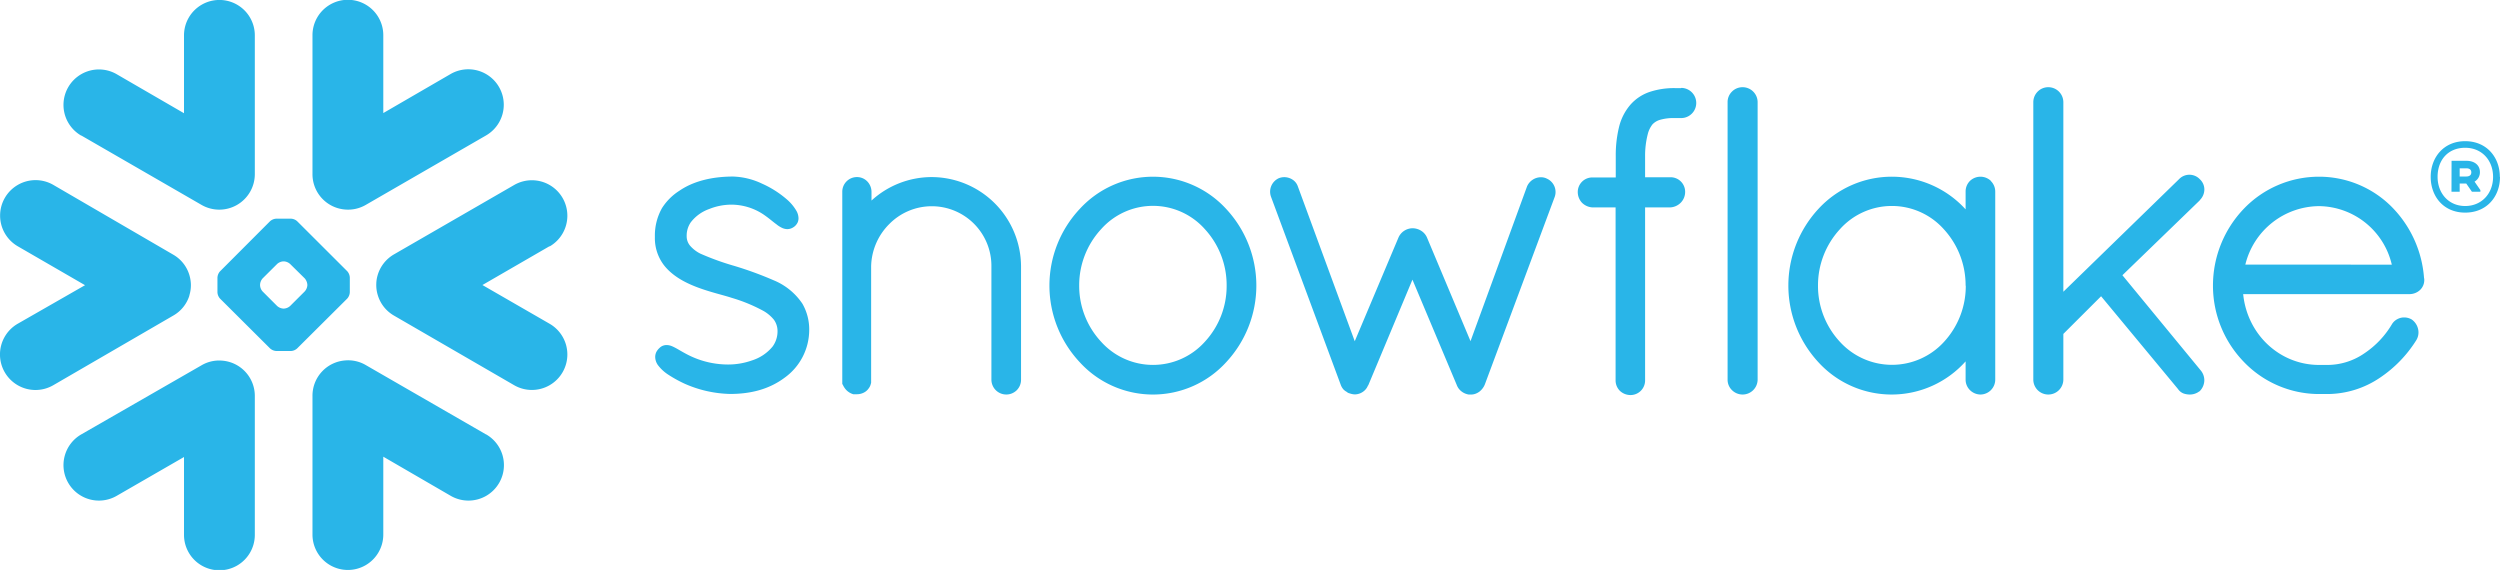 <svg xmlns="http://www.w3.org/2000/svg" id="Layer_1" data-name="Layer 1" viewBox="0 0 610.04 139.08"><defs><style>.cls-1{fill:#29b5e8;fill-rule:evenodd;}</style></defs><path class="cls-1" d="M601.81,41.07H600.2v2h1.61c.74,0,1.23-.33,1.23-1S602.59,41.07,601.81,41.07Zm-3.59-1.83h3.62c2,0,3.3,1.08,3.3,2.76a2.64,2.64,0,0,1-1.31,2.32l1.42,2.06v.41h-2.06l-1.38-2H600.2v2h-2Zm10.13,3.92c0-4-2.69-7.1-6.81-7.1s-6.73,2.91-6.73,7.1c0,4,2.69,7.11,6.73,7.11S608.35,47.2,608.35,43.16Zm1.69,0c0,4.76-3.18,8.72-8.5,8.72s-8.41-4-8.41-8.72,3.14-8.71,8.41-8.71S610,38.41,610,43.16ZM134.11,60.07l-16.39,9.48L134.11,79a8.64,8.64,0,1,1-8.64,15L96.12,77a8.58,8.58,0,0,1-3.92-4.93,8.44,8.44,0,0,1-.38-2.81,8,8,0,0,1,.3-2,8.67,8.67,0,0,1,4-5.18l29.35-16.94a8.64,8.64,0,0,1,8.64,15ZM118.59,106,89.25,89.08a8.49,8.49,0,0,0-5-1.13,8.63,8.63,0,0,0-8,8.61v33.88a8.64,8.64,0,0,0,17.28,0v-19L110,121a8.64,8.64,0,1,0,8.63-15ZM84.73,72.86,72.53,85a2.39,2.39,0,0,1-1.53.65H67.42A2.48,2.48,0,0,1,65.88,85L53.69,72.86a2.49,2.49,0,0,1-.63-1.52V67.75a2.5,2.5,0,0,1,.63-1.54L65.88,54a2.47,2.47,0,0,1,1.54-.64H71a2.4,2.4,0,0,1,1.53.64l12.2,12.18a2.5,2.5,0,0,1,.63,1.54v3.59A2.49,2.49,0,0,1,84.73,72.86ZM75,69.48a2.64,2.64,0,0,0-.64-1.55L70.8,64.42a2.45,2.45,0,0,0-1.52-.64h-.14a2.45,2.45,0,0,0-1.52.64l-3.53,3.51a2.51,2.51,0,0,0-.63,1.55v.13a2.41,2.41,0,0,0,.63,1.52l3.53,3.53a2.48,2.48,0,0,0,1.52.64h.14a2.45,2.45,0,0,0,1.52-.64l3.54-3.53A2.53,2.53,0,0,0,75,69.61ZM19.83,33.06,49.18,50a8.67,8.67,0,0,0,13-7.49V8.63a8.64,8.64,0,0,0-17.28,0v19L28.46,18.1a8.64,8.64,0,1,0-8.63,15ZM84.25,51.13a8.57,8.57,0,0,0,5-1.13l29.34-16.94a8.64,8.64,0,1,0-8.63-15L93.53,27.59v-19a8.64,8.64,0,0,0-17.28,0V42.51A8.64,8.64,0,0,0,84.25,51.13ZM54.19,88a8.49,8.49,0,0,0-5,1.13L19.83,106a8.64,8.64,0,1,0,8.63,15l16.44-9.48v19a8.64,8.64,0,1,0,17.28,0V96.56A8.63,8.63,0,0,0,54.19,88Zm-8-15.87a8.45,8.45,0,0,0,.39-2.81,9,9,0,0,0-.31-2,8.56,8.56,0,0,0-4-5.18L13,45.11a8.64,8.64,0,0,0-8.64,15l16.39,9.48L4.32,79A8.64,8.64,0,0,0,13,94L42.29,77A8.54,8.54,0,0,0,46.23,72.08Zm364-50.63h-1.43a18.9,18.9,0,0,0-6,.86,10.92,10.92,0,0,0-4.92,3.2h0A13,13,0,0,0,395.07,31a29,29,0,0,0-.8,7.12v5.18h-5.71A3.55,3.55,0,0,0,385,46.77a3.84,3.84,0,0,0,1,2.67,3.92,3.92,0,0,0,2.56,1.17h5.67V92.85a3.59,3.59,0,0,0,1.08,2.55,3.78,3.78,0,0,0,2.61,1,3.56,3.56,0,0,0,3.51-3.58V50.61h6.14a3.87,3.87,0,0,0,2.55-1.14,3.72,3.72,0,0,0,1.08-2.63V46.7a3.55,3.55,0,0,0-3.59-3.45h-6.18V38.09a21.14,21.14,0,0,1,.62-5.23,6.33,6.33,0,0,1,1.19-2.52A4.09,4.09,0,0,1,405,29.26a11.84,11.84,0,0,1,3.62-.45h.19l.28,0,.33,0h.81a3.68,3.68,0,1,0,0-7.36Zm126.6,27.33a3.68,3.68,0,0,0,1.11-2.6,3.42,3.42,0,0,0-1.12-2.51h0l0,0,0,0h0a3.5,3.5,0,0,0-5.06,0L503.49,71.19V24.9a3.67,3.67,0,0,0-3.72-3.62,3.6,3.6,0,0,0-2.54,1.07,3.67,3.67,0,0,0-1.07,2.55V92.66a3.65,3.65,0,0,0,3.61,3.61,3.67,3.67,0,0,0,3.72-3.61V81.48l9.21-9.19,18.76,22.63a2.91,2.91,0,0,0,1.3,1.07,4.5,4.5,0,0,0,1.54.28,3.79,3.79,0,0,0,2.36-.77l.05,0,0,0a3.81,3.81,0,0,0,1.18-2.73,3.76,3.76,0,0,0-.89-2.4h0l-19.1-23.21,18.9-18.29Zm-51-4.66a3.61,3.61,0,0,1,1.08,2.59V92.66a3.64,3.64,0,0,1-3.61,3.61,3.67,3.67,0,0,1-2.55-1.07,3.58,3.58,0,0,1-1.07-2.54V88.18a24.19,24.19,0,0,1-35.91.22,27.53,27.53,0,0,1,0-37.43,24.33,24.33,0,0,1,35.91.12V46.71a3.62,3.62,0,0,1,1.09-2.59,3.7,3.7,0,0,1,5.06,0Zm-6.15,25.57a20.2,20.2,0,0,0-5.33-13.82,17,17,0,0,0-25.33,0,20.22,20.22,0,0,0-5.36,13.82A20,20,0,0,0,449,83.44a17.18,17.18,0,0,0,25.35,0A20.07,20.07,0,0,0,479.68,69.69ZM188.8,68.4a87.27,87.27,0,0,0-9.53-3.49,65.15,65.15,0,0,1-8.33-3,8.09,8.09,0,0,1-2.52-1.92,3.57,3.57,0,0,1-.86-2.39,5.72,5.72,0,0,1,1-3.35A9.78,9.78,0,0,1,173.06,51a14.64,14.64,0,0,1,5.12-1.06,14.15,14.15,0,0,1,8.68,2.79c1,.71,1.82,1.44,2.6,2a6.25,6.25,0,0,0,1.22.8,3.16,3.16,0,0,0,1.43.38,2.56,2.56,0,0,0,1-.2,3.1,3.1,0,0,0,.88-.55,3,3,0,0,0,.65-.88,2.58,2.58,0,0,0,.21-1,3.81,3.81,0,0,0-.5-1.81,11,11,0,0,0-2.45-2.9,24.41,24.41,0,0,0-6-3.78,17.66,17.66,0,0,0-7-1.71c-5.37,0-9.85,1.22-13.11,3.46a13.77,13.77,0,0,0-4.24,4.22,13.59,13.59,0,0,0-1.75,6.81v.38a10.83,10.83,0,0,0,2.27,6.83c2.13,2.68,5.28,4.29,8.37,5.43s6.16,1.82,8.11,2.47a39.25,39.25,0,0,1,7.78,3.21A9.17,9.17,0,0,1,188.83,78a4.71,4.71,0,0,1,.9,2.71v.08a6.27,6.27,0,0,1-1.21,3.78,10.62,10.62,0,0,1-5,3.37,17.39,17.39,0,0,1-5.37,1,21.56,21.56,0,0,1-10.09-2.26c-1.14-.57-2.06-1.13-2.9-1.61-.41-.22-.8-.43-1.21-.6a3.43,3.43,0,0,0-1.3-.27,2.48,2.48,0,0,0-.91.17,2.36,2.36,0,0,0-.79.52,3.67,3.67,0,0,0-.79,1,2.77,2.77,0,0,0-.28,1.23,3.54,3.54,0,0,0,.64,1.94,9.89,9.89,0,0,0,2.54,2.36,31.31,31.31,0,0,0,4,2.21,28.9,28.9,0,0,0,11.09,2.5h0c5.15,0,9.61-1.19,13.36-4h0a14.37,14.37,0,0,0,5.95-11.51,12.6,12.6,0,0,0-1.64-6.48A15.53,15.53,0,0,0,188.8,68.4ZM425.17,21.28a3.62,3.62,0,0,0-2.54,1.07,3.58,3.58,0,0,0-1.07,2.55V92.66a3.54,3.54,0,0,0,1.07,2.54,3.67,3.67,0,0,0,6.26-2.54V24.9A3.67,3.67,0,0,0,425.17,21.28ZM591.56,68v.36a3.31,3.31,0,0,1-1.13,2.49,3.78,3.78,0,0,1-2.5.92H547.37c1,9.9,8.93,17.2,18.37,17.28h2.39A15.93,15.93,0,0,0,577,86.18a22,22,0,0,0,6.63-7,3.31,3.31,0,0,1,1.34-1.29,3.43,3.43,0,0,1,1.69-.43,3.63,3.63,0,0,1,1.84.5l0,0,0,0a3.91,3.91,0,0,1,1.65,3.14,3.66,3.66,0,0,1-.51,1.87v0h0a30.45,30.45,0,0,1-9,9.27,23,23,0,0,1-12.51,3.91H565.7a25.46,25.46,0,0,1-18.19-7.87A26.71,26.71,0,0,1,540,69.79a27.09,27.09,0,0,1,7.54-18.86,25.39,25.39,0,0,1,18.33-7.81,25,25,0,0,1,17.57,7.18,27.48,27.48,0,0,1,8.07,17.63Zm-7.92-3.42A18.46,18.46,0,0,0,565.9,50.3a18.67,18.67,0,0,0-18,14.26ZM227.34,43.21a21.77,21.77,0,0,0-14.68,5.73V46.83a3.7,3.7,0,0,0-1-2.53,3.48,3.48,0,0,0-2.51-1.09,3.57,3.57,0,0,0-3.62,3.62V93.74l.15.15v0a1.85,1.85,0,0,0,.24.49,3.89,3.89,0,0,0,2.3,1.82l.15,0h.78a3.68,3.68,0,0,0,1.54-.35A3.14,3.14,0,0,0,211.8,95h0s.05-.09.1-.13,0,0,0,0a3.26,3.26,0,0,0,.45-.74,5.35,5.35,0,0,0,.22-.75l0-.13V65a15,15,0,0,1,4.42-10.32A14.55,14.55,0,0,1,241.92,65V92.66a3.63,3.63,0,0,0,6.15,2.59,3.59,3.59,0,0,0,1.08-2.59V65A21.87,21.87,0,0,0,227.34,43.21ZM299.22,51a27.43,27.43,0,0,1,0,37.37,24.18,24.18,0,0,1-35.76,0,27.34,27.34,0,0,1,0-37.37,24.23,24.23,0,0,1,35.76,0Zm.1,18.69A20.17,20.17,0,0,0,294,55.91a16.93,16.93,0,0,0-25.3,0,20.17,20.17,0,0,0-5.36,13.78,20,20,0,0,0,5.36,13.71,17,17,0,0,0,25.3,0A20,20,0,0,0,299.32,69.69Zm78-26.17h0a3.29,3.29,0,0,0-1.3-.27,3.72,3.72,0,0,0-3.39,2.22v0l-13.8,37.78L348.19,57.92h0a3.63,3.63,0,0,0-1.44-1.63,3.93,3.93,0,0,0-2.07-.59,3.79,3.79,0,0,0-3.41,2.22h0L330.58,83.27,316.7,45.5h0a3.19,3.19,0,0,0-1.32-1.68,3.72,3.72,0,0,0-2-.59,3.58,3.58,0,0,0-1.36.27h0l0,0a3.62,3.62,0,0,0-1.83,4.63h0L327.2,94v0a3.58,3.58,0,0,0,.6,1,3,3,0,0,0,.79.6,2.22,2.22,0,0,0,.28.21,1.63,1.63,0,0,0,.51.19,3.79,3.79,0,0,0,1.25.24,3.54,3.54,0,0,0,1.91-.61,3.34,3.34,0,0,0,1.28-1.59l.05,0,10.79-25.8,10.81,25.7h0a3.51,3.51,0,0,0,1.2,1.6,3.8,3.8,0,0,0,1.77.74h.45a3.3,3.3,0,0,0,1.21-.22,4,4,0,0,0,.92-.51,4.27,4.27,0,0,0,1.3-1.73v0l17-45.63a3.57,3.57,0,0,0-1.93-4.63Z"></path></svg>